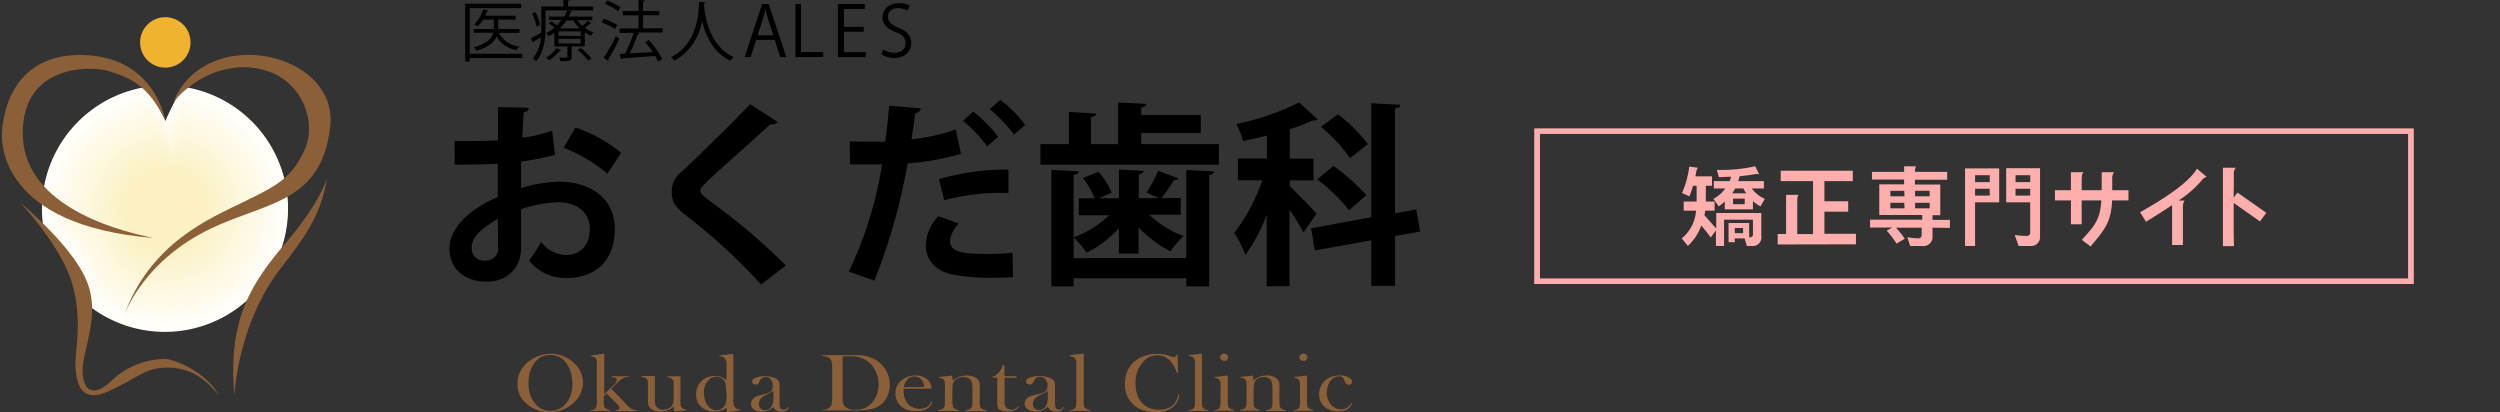 <svg id="レイヤー_1" data-name="レイヤー 1" xmlns="http://www.w3.org/2000/svg" width="450.97" height="74.38" viewBox="0 0 450.97 74.38"><rect x="0" y="0" width="450.97" height="74.38" fill="#333333" stroke="none"/><defs><style>.cls-1{fill:#fffffd;}.cls-2{fill:#fffffc;}.cls-3{fill:#fffffb;}.cls-4{fill:#fffefa;}.cls-5{fill:#fffef9;}.cls-6{fill:#fffef8;}.cls-7{fill:#fffef7;}.cls-8{fill:#fffdf6;}.cls-9{fill:#fefdf5;}.cls-10{fill:#fefdf4;}.cls-11{fill:#fefdf3;}.cls-12{fill:#fefcf2;}.cls-13{fill:#fefcf1;}.cls-14{fill:#fefcf0;}.cls-15{fill:#fefcef;}.cls-16{fill:#fefbee;}.cls-17{fill:#fefbed;}.cls-18{fill:#fefbec;}.cls-19{fill:#fefbeb;}.cls-20{fill:#fefaea;}.cls-21{fill:#fefae9;}.cls-22{fill:#fefae8;}.cls-23{fill:#fefae7;}.cls-24{fill:#fdfae6;}.cls-25{fill:#fdf9e5;}.cls-26{fill:#fdf9e4;}.cls-27{fill:#fdf9e3;}.cls-28{fill:#fdf9e2;}.cls-29{fill:#fdf8e1;}.cls-30{fill:#fdf8e0;}.cls-31{fill:#fdf8df;}.cls-32{fill:#fdf7de;}.cls-33{fill:#fdf7dd;}.cls-34{fill:#fdf7dc;}.cls-35{fill:#fdf7db;}.cls-36{fill:#fdf6da;}.cls-37{fill:#fcf6d9;}.cls-38{fill:#fcf6d8;}.cls-39{fill:#fcf6d7;}.cls-40{fill:#fcf6d6;}.cls-41{fill:#fcf5d5;}.cls-42{fill:#fcf5d4;}.cls-43{fill:#fcf5d3;}.cls-44{fill:#fcf5d2;}.cls-45{fill:#fcf4d1;}.cls-46{fill:#fcf4d0;}.cls-47{fill:#fcf4cf;}.cls-48{fill:#fcf4ce;}.cls-49{fill:#fcf3cd;}.cls-50{fill:#fcf3cc;}.cls-51{fill:#fcf3cb;}.cls-52{fill:#fbf3ca;}.cls-53{fill:#fbf2c9;}.cls-54{fill:#fbf2c8;}.cls-55{fill:#fbf2c7;}.cls-56{fill:#fbf2c6;}.cls-57{fill:#fbf1c5;}.cls-58{fill:#fbf1c4;}.cls-59{fill:#fbf1c3;}.cls-60{fill:#8b6039;}.cls-61{fill:#efb32f;}.cls-62{fill:#ffaeae;}.cls-63{isolation:isolate;}</style></defs><path class="cls-1" d="M33,15.65a55.73,55.73,0,0,0-3.18,6.2,16.91,16.91,0,0,0-3.26-6.19A22.27,22.27,0,0,0,7.84,41.14a25.46,25.46,0,0,1,5.62,7.92,17.77,17.77,0,0,1,1.63,5.31A22.23,22.23,0,1,0,33,15.65Z"/><path class="cls-2" d="M26.6,15.9A16.44,16.44,0,0,1,29.84,22,50.62,50.62,0,0,1,33,15.9,22,22,0,1,1,15.27,54.14a17.93,17.93,0,0,0-1.62-5.21A25.72,25.72,0,0,0,8.1,41.1,22,22,0,0,1,26.33,16Z"/><path class="cls-3" d="M26.66,16.16a16.33,16.33,0,0,1,3.21,6,49.72,49.72,0,0,1,3.11-6A21.72,21.72,0,1,1,15.43,54a18.18,18.18,0,0,0-1.62-5.15,25.89,25.89,0,0,0-5.47-7.75A21.72,21.72,0,0,1,26.42,16.21,1.29,1.29,0,0,1,26.66,16.16Z"/><path class="cls-4" d="M26.72,16.41a16.06,16.06,0,0,1,3.19,5.88A50.92,50.92,0,0,1,33,16.44,21.47,21.47,0,1,1,15.62,53.75,17.57,17.57,0,0,0,14,48.64a25.94,25.94,0,0,0-5.4-7.59A21.47,21.47,0,0,1,26.41,16.46Z"/><path class="cls-5" d="M26.77,16.66A15.76,15.76,0,0,1,30,22.44a45,45,0,0,1,3-5.74A21.2,21.2,0,1,1,15.77,53.56a17.66,17.66,0,0,0-1.6-5A25.92,25.92,0,0,0,8.86,41a21.74,21.74,0,0,1-.26-3.32A21.23,21.23,0,0,1,26.77,16.66Z"/><path class="cls-6" d="M26.82,16.91A15.34,15.34,0,0,1,30,22.6,41.15,41.15,0,0,1,33,17,21,21,0,1,1,15.93,53.42a17.9,17.9,0,0,0-1.59-5A25.73,25.73,0,0,0,9.09,41a21.23,21.23,0,0,1-.26-3.28A21,21,0,0,1,26.82,16.91Z"/><path class="cls-7" d="M26.92,17.16A15.21,15.21,0,0,1,30,22.74a39.81,39.81,0,0,1,3-5.5,20.68,20.68,0,1,1-16.94,36,17.56,17.56,0,0,0-1.59-4.88,26.1,26.1,0,0,0-5.17-7.4A20.76,20.76,0,0,1,26.92,17.16Z"/><path class="cls-8" d="M26.92,17.41A15,15,0,0,1,30,22.89a37.47,37.47,0,0,1,3-5.37A20.44,20.44,0,1,1,16.28,53a18.45,18.45,0,0,0-1.57-4.81,26.23,26.23,0,0,0-5.1-7.33,20.2,20.2,0,0,1-.25-3.2A20.47,20.47,0,0,1,26.92,17.41Z"/><path class="cls-9" d="M27,17.66A14.78,14.78,0,0,1,30,23a37.93,37.93,0,0,1,3-5.28,20.18,20.18,0,1,1-16.54,35,17.94,17.94,0,0,0-1.56-4.74,26.46,26.46,0,0,0-5-7.24,19.7,19.7,0,0,1-.25-3.16A20.18,20.18,0,0,1,27,17.66Z"/><path class="cls-10" d="M27.05,17.91a14.46,14.46,0,0,1,3,5.31A35.1,35.1,0,0,1,33,18.06,19.92,19.92,0,1,1,16.63,52.61a18,18,0,0,0-1.56-4.68,26.33,26.33,0,0,0-4.94-7.15A19.91,19.91,0,0,1,26.63,18Z"/><path class="cls-11" d="M27.11,18.16a14.21,14.21,0,0,1,3,5.18A33.68,33.68,0,0,1,33,18.28,19.66,19.66,0,1,1,16.78,52.43a18.3,18.3,0,0,0-1.56-4.61,26.62,26.62,0,0,0-4.87-7.07A19.68,19.68,0,0,1,26.67,18.21Z"/><path class="cls-12" d="M27.16,18.41a13.71,13.71,0,0,1,3,5.07A32.88,32.88,0,0,1,33,18.55,19.4,19.4,0,1,1,17,52.22a17.79,17.79,0,0,0-1.52-4.55,26.35,26.35,0,0,0-4.79-7A19.42,19.42,0,0,1,27.16,18.41Z"/><path class="cls-13" d="M27.22,18.66a13.51,13.51,0,0,1,3,5A29.19,29.19,0,0,1,33,18.82,19.15,19.15,0,1,1,17.09,52a17.3,17.3,0,0,0-1.52-4.48,26.65,26.65,0,0,0-4.71-6.89,19.16,19.16,0,0,1,16.36-22Z"/><path class="cls-14" d="M27.27,18.91a13.43,13.43,0,0,1,2.93,4.87A28.74,28.74,0,0,1,33,19.08,18.89,18.89,0,1,1,17.29,51.84a18.13,18.13,0,0,0-1.52-4.41,27,27,0,0,0-4.65-6.83,19.61,19.61,0,0,1-.24-3A19,19,0,0,1,27.27,18.91Z"/><path class="cls-15" d="M27.33,19.16a13.17,13.17,0,0,1,2.91,4.77,25.91,25.91,0,0,1,2.81-4.55,18.63,18.63,0,1,1-15.57,32.3A18,18,0,0,0,16,47.34a27.88,27.88,0,0,0-4.55-6.73A18.66,18.66,0,0,1,27,19.25l.39-.06v0Z"/><path class="cls-16" d="M27.38,19.41a12.57,12.57,0,0,1,2.88,4.67A25.11,25.11,0,0,1,33,19.61,18.38,18.38,0,1,1,17.62,51.49a18.58,18.58,0,0,0-1.52-4.27,28,28,0,0,0-4.49-6.65,18.64,18.64,0,0,1-.23-2.88A18.43,18.43,0,0,1,27.38,19.41Z"/><path class="cls-17" d="M27.44,19.66a12.51,12.51,0,0,1,2.85,4.55,25,25,0,0,1,2.76-4.35A18.12,18.12,0,1,1,17.82,51.27a18,18,0,0,0-1.52-4.21,27.89,27.89,0,0,0-4.42-6.56,19.33,19.33,0,0,1-.22-2.85A18.14,18.14,0,0,1,27.44,19.66Z"/><path class="cls-18" d="M27.49,19.91a12.11,12.11,0,0,1,2.82,4.43A22,22,0,0,1,33,20.1,17.86,17.86,0,1,1,18,51.06a18.53,18.53,0,0,0-1.52-4.14,28.76,28.76,0,0,0-4.33-6.48A17.86,17.86,0,0,1,26.88,20,4.07,4.07,0,0,0,27.49,19.91Z"/><path class="cls-19" d="M27.55,20.16a11.92,11.92,0,0,1,2.8,4.36,22,22,0,0,1,2.7-4.12A17.6,17.6,0,1,1,18.14,50.91a19,19,0,0,0-1.52-4.07,28.83,28.83,0,0,0-4.26-6.39A17.63,17.63,0,0,1,27,20.27l.55-.08Z"/><path class="cls-20" d="M27.61,20.41a11.59,11.59,0,0,1,2.77,4.26,20.33,20.33,0,0,1,2.68-4,17.36,17.36,0,1,1-14.75,30,19.12,19.12,0,0,0-1.48-4,29.52,29.52,0,0,0-4.19-6.3,17.74,17.74,0,0,1-.22-2.73A17.37,17.37,0,0,1,27.61,20.41Z"/><path class="cls-21" d="M27.67,20.66a11.5,11.5,0,0,1,2.75,4.16,18.7,18.7,0,0,1,2.65-3.89,17.1,17.1,0,1,1-14.59,29.6A18.85,18.85,0,0,0,17,46.59a30.07,30.07,0,0,0-4.11-6.22,17.32,17.32,0,0,1-.21-2.69A17.12,17.12,0,0,1,27.67,20.66Z"/><path class="cls-22" d="M27.71,20.91A11.2,11.2,0,0,1,30.44,25a18.36,18.36,0,0,1,2.62-3.8A16.7,16.7,0,0,1,46.72,37.63,16.89,16.89,0,0,1,18.64,50.29a19.27,19.27,0,0,0-1.47-3.87,30.1,30.1,0,0,0-4-6.13,16.86,16.86,0,0,1,14-19.3Z"/><path class="cls-23" d="M27.77,21.16a11,11,0,0,1,2.7,3.95,16.42,16.42,0,0,1,2.6-3.64,16.47,16.47,0,0,1,13.4,16.19,16.64,16.64,0,0,1-27.66,12.5,19.24,19.24,0,0,0-1.46-3.8,31.2,31.2,0,0,0-4-6.07,16.64,16.64,0,0,1,13.8-19Z"/><path class="cls-24" d="M27.83,21.41a11,11,0,0,1,2.67,3.86,15.19,15.19,0,0,1,2.57-3.54A16.19,16.19,0,0,1,46.21,37.67,16.38,16.38,0,0,1,19,49.93a19.06,19.06,0,0,0-1.45-3.74,32.22,32.22,0,0,0-3.89-6,15.81,15.81,0,0,1-.2-2.57A16.34,16.34,0,0,1,27.83,21.41Z"/><path class="cls-25" d="M27.88,21.66a10.35,10.35,0,0,1,2.64,3.76A14.73,14.73,0,0,1,33.07,22,15.93,15.93,0,0,1,46,37.66,16.14,16.14,0,0,1,19.13,49.75a20,20,0,0,0-1.45-3.67,31.94,31.94,0,0,0-3.8-5.88,16.52,16.52,0,0,1-.2-2.54A16.16,16.16,0,0,1,27.88,21.66Z"/><path class="cls-26" d="M27.93,21.91a10.06,10.06,0,0,1,2.62,3.66,14.55,14.55,0,0,1,2.52-3.32,15.67,15.67,0,0,1,12.62,15.4,15.87,15.87,0,0,1-26.37,11.9A20.6,20.6,0,0,0,17.89,46a34,34,0,0,0-3.74-5.8A15.85,15.85,0,0,1,27.34,22l.61-.08Z"/><path class="cls-27" d="M28,22.16a10,10,0,0,1,2.59,3.55,13.51,13.51,0,0,1,2.49-3.2A15.43,15.43,0,0,1,45.44,37.65a15.61,15.61,0,0,1-26,11.74,21.67,21.67,0,0,0-1.43-3.54,34.26,34.26,0,0,0-3.67-5.71,16.87,16.87,0,0,1-.19-2.46A15.61,15.61,0,0,1,28,22.16Z"/><path class="cls-28" d="M28.05,22.41a9.82,9.82,0,0,1,2.57,3.45,12.22,12.22,0,0,1,2.47-3.08A15.18,15.18,0,0,1,45.24,37.65,15.37,15.37,0,0,1,19.65,49.16a20.9,20.9,0,0,0-1.42-3.47,36.62,36.62,0,0,0-3.58-5.62,15.1,15.1,0,0,1-.2-2.42A15.34,15.34,0,0,1,28.05,22.41Z"/><path class="cls-29" d="M28.1,22.66A9.33,9.33,0,0,1,30.64,26a11.84,11.84,0,0,1,2.44-3,14.91,14.91,0,0,1,11.86,14.6A15.11,15.11,0,0,1,19.81,49a21.17,21.17,0,0,0-1.41-3.38,37.23,37.23,0,0,0-3.51-5.54,15.91,15.91,0,0,1-.19-2.38A15.1,15.1,0,0,1,28.1,22.66Z"/><path class="cls-30" d="M28.16,22.91a9.18,9.18,0,0,1,2.55,3.25,11,11,0,0,1,2.41-2.85A14.62,14.62,0,0,1,44.68,37.65,14.86,14.86,0,0,1,20,48.79a22.28,22.28,0,0,0-1.41-3.34A39.69,39.69,0,0,0,15.13,40,14.79,14.79,0,0,1,27.38,23l.78-.11Z"/><path class="cls-30" d="M28.21,23.16a9,9,0,0,1,2.5,3.15,10.19,10.19,0,0,1,2.38-2.73A14.42,14.42,0,0,1,44.43,37.65a14.61,14.61,0,0,1-24.28,11,21.89,21.89,0,0,0-1.4-3.27A40.9,40.9,0,0,0,15.39,40,14.63,14.63,0,0,1,28.21,23.16Z"/><path class="cls-31" d="M28.27,23.41a8.79,8.79,0,0,1,2.47,3,9.38,9.38,0,0,1,2.35-2.63A14.12,14.12,0,0,1,44.17,37.64,14.35,14.35,0,0,1,20.31,48.41a23.21,23.21,0,0,0-1.38-3.2,44.67,44.67,0,0,0-3.29-5.31,14.5,14.5,0,0,1-.18-2.28A14.33,14.33,0,0,1,28.27,23.41Z"/><path class="cls-32" d="M28.32,23.66a8.53,8.53,0,0,1,2.44,3,8.89,8.89,0,0,1,2.34-2.51A13.86,13.86,0,0,1,43.92,37.64,14.1,14.1,0,0,1,20.49,48.21a25.77,25.77,0,0,0-1.38-3.14,47.92,47.92,0,0,0-3.21-5.21,15.09,15.09,0,0,1-.17-2.22A14,14,0,0,1,28.32,23.66Z"/><path class="cls-33" d="M28.38,23.91a8.2,8.2,0,0,1,2.41,2.85,8.37,8.37,0,0,1,2.28-2.39A13.62,13.62,0,0,1,43.64,37.65,13.84,13.84,0,0,1,20.66,48a28.54,28.54,0,0,0-1.37-3,48.73,48.73,0,0,0-3.14-5.12A13.8,13.8,0,0,1,27.57,24c.27-.05.54-.08.81-.11Z"/><path class="cls-34" d="M28.43,24.16a8,8,0,0,1,2.38,2.74,7.74,7.74,0,0,1,2.28-2.28,13.35,13.35,0,0,1,10.32,13A13.58,13.58,0,0,1,20.85,47.83a27.92,27.92,0,0,0-1.39-3,56.93,56.93,0,0,0-3-5,14.06,14.06,0,0,1-.17-2.15A13.57,13.57,0,0,1,28.43,24.16Z"/><path class="cls-35" d="M28.49,24.41a7.87,7.87,0,0,1,2.36,2.64,7.35,7.35,0,0,1,2.28-2.16,13.08,13.08,0,0,1,10,12.75A13.33,13.33,0,0,1,21,47.63a26.8,26.8,0,0,0-1.36-2.93c-1.05-2-2.12-3.61-3-5a13.54,13.54,0,0,1-.17-2.11A13.3,13.3,0,0,1,28.49,24.41Z"/><path class="cls-36" d="M28.55,24.66a7.56,7.56,0,0,1,2.33,2.54,6.91,6.91,0,0,1,2.22-2.05,12.84,12.84,0,0,1,9.8,12.49,13.08,13.08,0,0,1-21.74,9.8,30,30,0,0,0-1.35-2.87c-1-1.94-2.07-3.53-2.9-4.86a13,13,0,0,1,11.64-15Z"/><path class="cls-37" d="M28.6,24.92a7.49,7.49,0,0,1,2.28,2.44,6.47,6.47,0,0,1,2.2-1.93,12.58,12.58,0,0,1,9.56,12.23,12.82,12.82,0,0,1-21.32,9.61A26.52,26.52,0,0,0,20,44.47c-1-1.9-2-3.46-2.83-4.78A12.76,12.76,0,0,1,27.69,25C28,25,28.3,25,28.6,24.92Z"/><path class="cls-38" d="M28.65,25.17a7.18,7.18,0,0,1,2.28,2.34A5.85,5.85,0,0,1,33.1,25.7a12.32,12.32,0,0,1,9.29,12,12.58,12.58,0,0,1-20.91,9.42,26.81,26.81,0,0,0-1.33-2.73c-1-1.85-2-3.39-2.76-4.7a12,12,0,0,1-.16-2A12.55,12.55,0,0,1,28.65,25.17Z"/><path class="cls-39" d="M28.71,25.42A7,7,0,0,1,31,27.65,5.52,5.52,0,0,1,33.13,26a12.05,12.05,0,0,1,9,11.7,12.31,12.31,0,0,1-20.49,9.23,26.29,26.29,0,0,0-1.33-2.66c-1-1.81-1.94-3.32-2.68-4.62a11.66,11.66,0,0,1-.16-2A12.26,12.26,0,0,1,28.71,25.42Z"/><path class="cls-40" d="M28.77,25.67A6.75,6.75,0,0,1,31,27.8a5.23,5.23,0,0,1,2.13-1.58,11.8,11.8,0,0,1,8.77,11.43,12.06,12.06,0,0,1-20,9c-.37-.76-.8-1.64-1.32-2.6-.95-1.75-1.89-3.24-2.6-4.55a12.29,12.29,0,0,1-.15-1.91A12,12,0,0,1,28.77,25.67Z"/><path class="cls-41" d="M28.82,25.92A6.68,6.68,0,0,1,31,28a4.87,4.87,0,0,1,2.1-1.47,11.55,11.55,0,0,1,8.51,11.17A11.8,11.8,0,0,1,22,46.49c-.37-.76-.8-1.6-1.31-2.53-.93-1.71-1.84-3.17-2.53-4.44A11.77,11.77,0,0,1,27.89,26c.3-.05.6-.08.9-.11Z"/><path class="cls-42" d="M28.87,26.17a6.32,6.32,0,0,1,2.18,1.93,4.7,4.7,0,0,1,2.07-1.35,11.3,11.3,0,0,1,8.25,10.91,11.55,11.55,0,0,1-19.22,8.65c-.38-.76-.8-1.52-1.31-2.46-.91-1.66-1.79-3.1-2.45-4.36a12.56,12.56,0,0,1-.14-1.84A11.52,11.52,0,0,1,28.87,26.17Z"/><path class="cls-43" d="M28.93,26.42a6.31,6.31,0,0,1,2.15,1.83,4.44,4.44,0,0,1,2-1.24,11,11,0,0,1,8,10.63,11.29,11.29,0,0,1-18.76,8.48c-.38-.76-.8-1.52-1.29-2.4-.9-1.61-1.75-3-2.38-4.27a12,12,0,0,1-.14-1.8A11.27,11.27,0,0,1,28.93,26.42Z"/><path class="cls-44" d="M29,26.67a6.14,6.14,0,0,1,2.13,1.72,4.18,4.18,0,0,1,2-1.12,10.79,10.79,0,0,1,7.74,10.38A11.05,11.05,0,0,1,22.5,45.92c-.38-.7-.8-1.47-1.28-2.33-.88-1.56-1.7-3-2.28-4.19a11,11,0,0,1,9.17-12.63C28.4,26.73,28.69,26.69,29,26.67Z"/><path class="cls-45" d="M29,26.92a6.05,6.05,0,0,1,2.1,1.62,3.85,3.85,0,0,1,2-1,10.57,10.57,0,0,1,7.45,10.11,10.79,10.79,0,0,1-17.91,8.08l-1.28-2.28c-.86-1.52-1.65-2.88-2.23-4.11A11,11,0,0,1,19,37.62,10.75,10.75,0,0,1,29,26.92Z"/><path class="cls-46" d="M29.1,27.17a5.89,5.89,0,0,1,2.07,1.52,3.6,3.6,0,0,1,2-.89,10.31,10.31,0,0,1,7.23,9.87,10.55,10.55,0,0,1-17.53,7.9c-.39-.68-.8-1.4-1.23-2.24-.84-1.48-1.61-2.81-2.15-4A10.46,10.46,0,0,1,29.1,27.17Z"/><path class="cls-47" d="M29.19,27.38a5.81,5.81,0,0,1,2,1.43,3.67,3.67,0,0,1,1.94-.76,10,10,0,0,1,7,9.59A10.28,10.28,0,0,1,23,45.36c-.39-.64-.81-1.35-1.27-2.13a36.81,36.81,0,0,1-2.07-3.93,10,10,0,0,1-.14-1.64A10.27,10.27,0,0,1,29.19,27.38Z"/><path class="cls-48" d="M29.19,27.66a5.69,5.69,0,0,1,2,1.33,3.36,3.36,0,0,1,1.91-.66,9.8,9.8,0,0,1,6.7,9.32,10,10,0,0,1-16.7,7.51c-.4-.61-.81-1.3-1.26-2.06a32.65,32.65,0,0,1-2-3.85,10.68,10.68,0,0,1-.13-1.6A10,10,0,0,1,29.19,27.66Z"/><path class="cls-49" d="M29.26,27.91a5.79,5.79,0,0,1,2,1.22,3.38,3.38,0,0,1,1.88-.54,9.56,9.56,0,0,1,6.45,9.06A9.77,9.77,0,0,1,23.34,45c-.4-.59-.81-1.26-1.24-2a27.66,27.66,0,0,1-1.93-3.8A9.74,9.74,0,0,1,28.2,28a7.75,7.75,0,0,1,1.08-.11Z"/><path class="cls-50" d="M29.32,28.14a5.51,5.51,0,0,1,2,1.12,3.23,3.23,0,0,1,1.86-.36,9.3,9.3,0,0,1,6.19,8.79,9.52,9.52,0,0,1-15.83,7.13c-.41-.58-.82-1.22-1.24-1.93a23.36,23.36,0,0,1-1.85-3.67,9.64,9.64,0,0,1-.12-1.52A9.5,9.5,0,0,1,29.32,28.14Z"/><path class="cls-51" d="M29.37,28.41a5.32,5.32,0,0,1,1.94,1,3.21,3.21,0,0,1,1.83-.31,9.06,9.06,0,0,1,5.91,8.52,9.27,9.27,0,0,1-15.41,6.94c-.41-.55-.82-1.18-1.23-1.86a20,20,0,0,1-1.78-3.59,9.64,9.64,0,0,1-.12-1.52A9.28,9.28,0,0,1,29.37,28.41Z"/><path class="cls-52" d="M29.43,28.67a5.59,5.59,0,0,1,1.92.92,3.25,3.25,0,0,1,1.8-.19,8.83,8.83,0,0,1,5.69,8.26,9,9,0,0,1-15,6.75c-.41-.54-.82-1.14-1.22-1.79A17,17,0,0,1,21,39.11a9,9,0,0,1,7.47-10.32A6.66,6.66,0,0,1,29.43,28.67Z"/><path class="cls-53" d="M29.49,28.9a5.49,5.49,0,0,1,1.89.82,3.36,3.36,0,0,1,1.78-.06,8.59,8.59,0,0,1,5.42,8A8.76,8.76,0,0,1,24,44.22a17.29,17.29,0,0,1-1.21-1.73,15.08,15.08,0,0,1-1.62-3.42,8.18,8.18,0,0,1-.11-1.4A8.74,8.74,0,0,1,29.49,28.9Z"/><path class="cls-54" d="M29.54,29.17a5.76,5.76,0,0,1,1.87.72,3.46,3.46,0,0,1,1.75,0,8.36,8.36,0,0,1,5.15,7.77A8.51,8.51,0,0,1,24.16,44,16.37,16.37,0,0,1,23,42.37,13.26,13.26,0,0,1,21.43,39a9,9,0,0,1-.11-1.37A8.49,8.49,0,0,1,29.54,29.17Z"/><path class="cls-55" d="M29.59,29.42a5.62,5.62,0,0,1,1.84.61,3.89,3.89,0,0,1,1.73.15,8.1,8.1,0,0,1,4.9,7.47,8.25,8.25,0,0,1-13.72,6.17,10.54,10.54,0,0,1-1.23-1.59A11.44,11.44,0,0,1,21.63,39a8.45,8.45,0,0,1,0-1.33A8.25,8.25,0,0,1,29.59,29.42Z"/><path class="cls-56" d="M29.66,29.66a5.45,5.45,0,0,1,1.81.52,4.1,4.1,0,0,1,1.7.27,7.89,7.89,0,0,1,4.65,7.2,8,8,0,0,1-13.3,6,10.92,10.92,0,0,1-1.19-1.52,10,10,0,0,1-1.4-3.17,8,8,0,0,1,6.57-9.17A8.93,8.93,0,0,1,29.66,29.66Z"/><path class="cls-57" d="M29.71,29.92a6.07,6.07,0,0,1,1.78.41,4.39,4.39,0,0,1,1.67.39,7.65,7.65,0,0,1,4.38,6.94,7.74,7.74,0,0,1-12.91,5.79A9.2,9.2,0,0,1,23.45,42a8.88,8.88,0,0,1-1.32-3.08A7.54,7.54,0,0,1,22,37.66,7.75,7.75,0,0,1,29.71,29.92Z"/><path class="cls-58" d="M29.76,30.17a6.57,6.57,0,0,1,1.76.31,5.72,5.72,0,0,1,1.65.5,7.47,7.47,0,0,1-6.86,13.28,7.38,7.38,0,0,1-1.49-1,8.27,8.27,0,0,1-1.18-1.39,8,8,0,0,1-1.24-3,7,7,0,0,1-.1-1.21A7.5,7.5,0,0,1,29.76,30.17Z"/><circle class="cls-59" cx="29.82" cy="37.65" r="7.23"/><path class="cls-60" d="M29.82,21.85S28.08,9.92,14.42,9.92.35,23.18.35,24.39,0,40.7,27.68,42.92C19.38,41.27,4.1,36.44,4.1,24S16.43,11.8,19.78,12.87,26.87,15.28,29.82,21.85Z"/><path class="cls-60" d="M3.57,36.45s7,7.37,9.24,14.07.67,13,.8,15.4.54,7.11,5.9,4.69,6.43-4.15,10.31-4.29,6.83,1.48,9.65,5c-2.28-4.28-8.17-6.56-9.65-6.56a14.08,14.08,0,0,0-9.78,4c-4.15,3.84-5.62.4-5-3.48s2.68-8.84.8-14.07S7.44,39.79,3.57,36.45Z"/><path class="cls-60" d="M22.32,57.09s2.82-8.71,13.53-14.73,22-4.73,23.71-19.43C61.17,9.27,37.05,4.17,31.3,18.38c4.28-5.09,11-7.64,17.14-5.5s8.84,9.25,6.43,14.33-5,6.3-11,9.25S27,43.82,22.32,57.09Z"/><path class="cls-60" d="M59,32.16s-1.2,4.29-7.23,11.39S41,57.09,42.28,71.29c.4-5.62,2.47-15.28,8.26-22.77C54.84,42.93,57.82,39.13,59,32.16Z"/><circle class="cls-61" cx="29.82" cy="7.65" r="4.55"/><path d="M94.22,9.69v.77h-9.5v.63h-.8V.67H94v.8H84.73V9.69Zm-.5-4.47v.71H90A4.69,4.69,0,0,0,93.7,8.39a2.57,2.57,0,0,0-.49.68,5.26,5.26,0,0,1-3.63-2.46c-.42.95-1.4,1.88-3.64,2.55a2.45,2.45,0,0,0-.48-.63C88,7.83,88.74,6.86,89,5.91H85.44V5.23h3.64V3.54H87.15a5.94,5.94,0,0,1-1,1.25,6.73,6.73,0,0,0-.63-.4A6.26,6.26,0,0,0,87.16,1.7l.92.26c0,.07-.09.11-.24.11-.09.25-.2.51-.32.77H93v.7H89.87V5.22Z"/><path d="M107,1.87h-8.6V5.05c0,1.84-.23,4.39-1.71,6a3.17,3.17,0,0,0-.57-.53,6.59,6.59,0,0,0,1.46-3.81c-.5.31-1,.58-1.32.78a.19.19,0,0,1-.12.2l-.34-.81c.49-.23,1.14-.57,1.84-1V1.17h4V0l1.07.07c0,.08-.08.14-.24.17v.93H107ZM96.6,2.19a8.71,8.71,0,0,1,.81,2.33c-.49.23-.57.24-.63.28A9,9,0,0,0,96,2.43Zm7.53,1.46a5.64,5.64,0,0,0,.93,1,11.75,11.75,0,0,0,1-.9l.63.45a.24.24,0,0,1-.23.06c-.24.21-.63.51-.93.75a6.63,6.63,0,0,0,1.56.87,2.36,2.36,0,0,0-.51.58,6.57,6.57,0,0,1-1.09-.63V8.36h-2.37v1.88c0,.78-.37.81-2,.81a2.52,2.52,0,0,0-.26-.66h.71c.78,0,.78,0,.78-.18V8.37H100V5.89A8.7,8.7,0,0,1,99,6.52a2,2,0,0,0-.5-.54A8.07,8.07,0,0,0,100,5a8.24,8.24,0,0,0-1-.8l.45-.38a7.58,7.58,0,0,1,1,.77,5.91,5.91,0,0,0,.83-1H99V3h2.8a5.78,5.78,0,0,0,.44-1.09l.94.11c0,.1-.08.16-.24.16a5.9,5.9,0,0,1-.34.82h4.25v.66S104.13,3.65,104.13,3.65ZM101.24,9c0,.08-.11.11-.24.09a7.65,7.65,0,0,1-1.93,1.79,4.89,4.89,0,0,0-.56-.46,5.71,5.71,0,0,0,1.84-1.72Zm3.51-2.51V5.65h-4v.8Zm0,1.37V7h-4v.82Zm-2.57-4.16A7.53,7.53,0,0,1,101,5.11h3.56a7.29,7.29,0,0,1-1.14-1.45Zm3.9,7.23A11.77,11.77,0,0,0,104.2,9l.6-.32a13.13,13.13,0,0,1,1.92,1.88Z"/><path d="M108.91,3.4a10.06,10.06,0,0,1,2.43,1.11l-.4.72a10,10,0,0,0-2.41-1.18Zm0,7a38.19,38.19,0,0,0,2.21-3.89c.48.41.54.45.6.5a38.47,38.47,0,0,1-2,3.69.52.52,0,0,1,.06.16.17.17,0,0,1-.06.14Zm.63-10.3a10.34,10.34,0,0,1,2.4,1.25l-.46.67A9.9,9.9,0,0,0,109.1.68Zm10,5v.77h-4.63l.43.14a.29.29,0,0,1-.27.13,34.44,34.44,0,0,1-1.48,3.49c1.25-.08,2.72-.14,4.16-.24a19.72,19.72,0,0,0-1.37-1.79l.68-.36a16,16,0,0,1,2.41,3.42l-.75.43a10.72,10.72,0,0,0-.52-1c-2.2.18-4.5.33-5.93.43a.21.21,0,0,1-.18.17l-.33-.95,1-.05a30,30,0,0,0,1.55-3.76h-2.55v-.8h3.43V2.76h-2.85V2h2.85V0l1.1.07c0,.12-.12.2-.28.23V2h2.91v.75H116V5.11Z"/><path d="M127.25.46c0,.09-.1.15-.25.18V1c.13,1.68.85,7.24,5.39,9.31a2.63,2.63,0,0,0-.63.66c-3.22-1.52-4.55-4.77-5.11-7.23h0a10.06,10.06,0,0,1-5,7.22,3.13,3.13,0,0,0-.63-.63c5-2.51,5-8.35,5.09-10Z"/><path d="M141.85,10.29h-1.1l-1-3.1H136.4l-1,3.1h-1.07L137.47.73h1.2Zm-2.34-3.93-.94-2.83c-.2-.63-.36-1.25-.49-1.82h0c-.13.58-.3,1.18-.48,1.78l-.95,2.87Z"/><path d="M148.49,10.29h-5V.73h1V9.4h4Z"/><path d="M156.14,10.29h-5V.73H156v.88h-3.76V4.85h3.56v.87h-3.56v3.7h4Z"/><path d="M163.7,1.91A3.3,3.3,0,0,0,162,1.47c-1.33,0-1.83.82-1.83,1.51,0,.94.58,1.42,1.88,2,1.54.63,2.33,1.44,2.33,2.81s-1.1,2.68-3.14,2.68A4.29,4.29,0,0,1,159,9.8l.29-.87a3.92,3.92,0,0,0,2.06.59c1.25,0,2-.69,2-1.72s-.51-1.52-1.76-2c-1.44-.54-2.42-1.38-2.42-2.7S160.36.57,162.1.57a3.85,3.85,0,0,1,2,.45Z"/><path d="M100.12,27.92A37,37,0,0,1,94,29.12c0,1.65,0,3.34,0,4.81a25.94,25.94,0,0,1,6.71-1.16c5.76,0,10.19,2.92,10.19,8.57,0,5.09-2.88,8.82-8.89,8.82A8.37,8.37,0,0,1,95.44,47a26.18,26.18,0,0,0,2.18-3.37A5.74,5.74,0,0,0,102.05,46c2.84,0,4.35-2,4.35-4.71s-2-4.81-5.8-4.81A23.89,23.89,0,0,0,94,37.73v7c0,3.24-2.07,6.08-6.39,6.08-3,0-6.53-1.72-6.53-6,0-2.39,1.61-4.85,4.25-6.78a23.3,23.3,0,0,1,4.46-2.51v-6c-2.31.14-4.92.18-7.76.18L82,25.45c2.91,0,5.51,0,7.83-.14v-6l5.55.14c0,.42-.35.73-.91.8-.11,1.37-.18,3-.25,4.6a25.59,25.59,0,0,0,5.38-1.3ZM89.79,39.48c-2,1.25-4.7,2.81-4.7,5.16a2.17,2.17,0,0,0,2,2.36,2,2,0,0,0,.42,0,2.19,2.19,0,0,0,2.35-2.51C89.83,43.62,89.83,41.55,89.79,39.48Zm19.77-8.15a27.3,27.3,0,0,0-7.9-4.67L103.81,23a26.59,26.59,0,0,1,8.25,4.57Z"/><path d="M137.28,51.32a101.46,101.46,0,0,0-13.52-12.44c-2.11-1.65-2.6-2.63-2.6-4.35a4.41,4.41,0,0,1,1.65-3.41c3.51-3.27,9.8-9.48,12.51-12.33l5,3.23a1.45,1.45,0,0,1-1.37.39c-3.23,3-8.15,7.31-11.06,10-.77.78-1.58,1.48-1.58,2s.88,1.25,2.15,2.15a109.81,109.81,0,0,1,13.31,11.34Z"/><path d="M173.35,27.74a43.84,43.84,0,0,1-9.63,1.72,105.44,105.44,0,0,1-6,21.17L153.11,49a69.42,69.42,0,0,0,6-19.34h-5.77l-.07-4.18c1.12.08,2.95.08,4.63.08.56,0,1.2,0,1.79,0,.28-2,.53-4.46.7-6.5l5.73.49a1.12,1.12,0,0,1-1,.85c-.18,1.25-.46,3.14-.7,4.74a36.25,36.25,0,0,0,8-1.79ZM182.73,50c-1.19.07-2.46.11-3.73.11a35.84,35.84,0,0,1-7.38-.63c-3.14-.74-4.67-2.89-4.63-5.34A8.2,8.2,0,0,1,169.27,39L173,40.33a4.89,4.89,0,0,0-1.62,3.09c0,1.93,1.79,2.39,6.64,2.39,1.58,0,3.26-.08,4.63-.21ZM169.38,32.32a43.63,43.63,0,0,1,12.54-1.72v4.21a40.42,40.42,0,0,0-11.59,1.3Zm6.16-12.2a24.34,24.34,0,0,1,4.52,4.55l-2,1.73a23.72,23.72,0,0,0-4.35-4.6Zm4.88-2.1a20.57,20.57,0,0,1,4.5,4.53l-2,1.72a26.74,26.74,0,0,0-4.39-4.57Z"/><path d="M205.87,26h14V29.7H187.68V26h5.12v-5.8l4.92.28c0,.35-.28.53-.91.66V26h4.88V18.49l5.09.24c0,.35-.31.56-.92.7v1.3h10.75V24H205.86v2ZM214,46.54V30.67l5,.24c0,.35-.28.56-.88.67V51.65H214V50.19H193.66v1.46h-4v-21l4.92.24c0,.35-.28.56-.91.67v15Zm-12.16-.7v-4.7A19.57,19.57,0,0,1,196,45.6a14.49,14.49,0,0,0-2.35-2.77,18.64,18.64,0,0,0,6.43-4h-5.48V35.76h2.86a15.48,15.48,0,0,0-2.11-3.65L198.19,31a14.4,14.4,0,0,1,2.35,3.76l-2.28,1h3.58V30.59l4.43.24c0,.31-.24.53-.84.63v4.28h3.65c-.7-.28-2.25-1-2.25-1a25,25,0,0,0,2.07-3.93l3.68,1.37c-.11.21-.42.32-.84.32a27.5,27.5,0,0,1-2.21,3.23H213v3h-5.73a19,19,0,0,0,6.22,3.86,17.53,17.53,0,0,0-2.35,2.74,21.18,21.18,0,0,1-5.76-4.32v4.74h-3.59v0Z"/><path d="M232.61,33.51c1,1,4.21,4.21,4.88,5.06l-2.37,3.34a38.83,38.83,0,0,0-2.51-4.08v13.8H228.5V38.75A31.54,31.54,0,0,1,224.66,46a23.9,23.9,0,0,0-2-4,34.07,34.07,0,0,0,5.06-9.48H223.3V28.6h5.23V24.45c-1.44.38-2.91.7-4.32,1A11.2,11.2,0,0,0,223,22.37a45.9,45.9,0,0,0,11.35-3.89l3.33,3.06a1.34,1.34,0,0,1-.88.18,30.43,30.43,0,0,1-4.14,1.58v5.31h4.28v3.93h-4.28v1Zm23.57,8.26-4.53.8v9h-4.28V43.35l-10.19,1.83-.67-4,10.86-2V18.62l5.23.28c0,.35-.28.56-.95.66V38.48l3.83-.7Zm-12.82-3.83a29.89,29.89,0,0,0-5.76-5.58l2.92-2.43a33,33,0,0,1,5.93,5.27Zm-2-17.33A28.92,28.92,0,0,1,246.76,26l-3.23,2.51a30.75,30.75,0,0,0-5.23-5.64Z"/><path class="cls-60" d="M93.35,69.16a4.59,4.59,0,0,1,.58-2.29A5.55,5.55,0,0,1,95.63,65a6.63,6.63,0,0,1,1.79-.88,6.4,6.4,0,0,1,1.94-.31,6,6,0,0,1,2.41.5,6.24,6.24,0,0,1,2,1.4,4.65,4.65,0,0,1,1,5.16,5.16,5.16,0,0,1-1.09,1.6,6.25,6.25,0,0,1-2.06,1.39,6.38,6.38,0,0,1-2.51.49,6.31,6.31,0,0,1-2.46-.48,6,6,0,0,1-2-1.35,4.52,4.52,0,0,1-1-1.56A4.76,4.76,0,0,1,93.35,69.16Zm2,.12a5.27,5.27,0,0,0,1.25,3.59,3.54,3.54,0,0,0,1.22.95,3.27,3.27,0,0,0,1.48.29,3.63,3.63,0,0,0,1.49-.29,3.76,3.76,0,0,0,1.22-.95,5.32,5.32,0,0,0,1.25-3.63,6.81,6.81,0,0,0-.35-2.24,5.23,5.23,0,0,0-1-1.79,3.19,3.19,0,0,0-1.15-.88,3.84,3.84,0,0,0-1.5-.28,3.58,3.58,0,0,0-1.48.28,3.14,3.14,0,0,0-1.16.88,5.07,5.07,0,0,0-1,1.79,7.55,7.55,0,0,0-.29,2.28Z"/><path class="cls-60" d="M109,71.14l1.47-1.46a5.86,5.86,0,0,0,.63-.69.75.75,0,0,0,.16-.45.44.44,0,0,0-.36-.43,2.25,2.25,0,0,0-.58-.08v-.16h3.14V68a2.2,2.2,0,0,0-1,.18,4.5,4.5,0,0,0-1,.76l-.32.33-.88.86,2.08,2.13.34.33L113,73c.29.26.5.45.63.54a2.1,2.1,0,0,0,1.25.46v.15h-3.79V74a1.3,1.3,0,0,0,.48-.11.32.32,0,0,0,.19-.3.61.61,0,0,0-.24-.45l-.11-.18-2-2-.5.49v1.09a3,3,0,0,0,.06.73.78.78,0,0,0,.25.39,1.64,1.64,0,0,0,.83.3v.15h-3.57V74a2.39,2.39,0,0,0,.7-.17.79.79,0,0,0,.34-.36,1.74,1.74,0,0,0,.13-.51c0-.33,0-.66,0-1V66.17a9.21,9.21,0,0,0,0-1,1,1,0,0,0-.18-.5.72.72,0,0,0-.33-.29,1.55,1.55,0,0,0-.56-.11v-.16L109,63.8Z"/><path class="cls-60" d="M121.63,74.24a4.06,4.06,0,0,1-.11-.92,3.48,3.48,0,0,1-2.39.92,2.64,2.64,0,0,1-1.62-.45,1.45,1.45,0,0,1-.63-1.25V69.4a3,3,0,0,0-.06-.73.88.88,0,0,0-.24-.39,1.69,1.69,0,0,0-.84-.29v-.16h2.38v3.73a7.65,7.65,0,0,0,.06,1.17,1.58,1.58,0,0,0,.22.63,1.25,1.25,0,0,0,.51.4,1.87,1.87,0,0,0,.74.14,2.46,2.46,0,0,0,.85-.16,1.54,1.54,0,0,0,.63-.44,1.49,1.49,0,0,0,.31-.66,7.43,7.43,0,0,0,.08-1.25V69.46a3,3,0,0,0-.06-.73.83.83,0,0,0-.24-.39,1.69,1.69,0,0,0-.84-.29v-.16h2.37v4a9.39,9.39,0,0,0,0,1.06,1.16,1.16,0,0,0,.18.5.74.74,0,0,0,.34.29,1.33,1.33,0,0,0,.56.11V74Z"/><path class="cls-60" d="M131.15,74.36a3.39,3.39,0,0,1-.08-.78,5.66,5.66,0,0,1-1.12.51,4.35,4.35,0,0,1-1.14.15,3.36,3.36,0,0,1-2.1-.68,2.86,2.86,0,0,1-.84-1,3.24,3.24,0,0,1-.3-1.4,3.38,3.38,0,0,1,.33-1.5,3,3,0,0,1,.9-1.14,3.43,3.43,0,0,1,2.21-.7,2.88,2.88,0,0,1,1.05.16,5.2,5.2,0,0,1,1,.59V65.8a1.79,1.79,0,0,0-.29-1.15,1.18,1.18,0,0,0-1-.36v-.18l2.51-.28v8.48a1.83,1.83,0,0,0,.29,1.18,1.17,1.17,0,0,0,1,.35V74ZM131,70.93a9.82,9.82,0,0,0-.09-1.53,1.79,1.79,0,0,0-.34-.83,1.63,1.63,0,0,0-.59-.45,1.75,1.75,0,0,0-.75-.17,1.89,1.89,0,0,0-1.51.73,3.3,3.3,0,0,0-.59,1A3.81,3.81,0,0,0,127,71a3.52,3.52,0,0,0,.2,1.25,3.15,3.15,0,0,0,.55,1,1.84,1.84,0,0,0,1.48.75,1.71,1.71,0,0,0,.8-.19,1.9,1.9,0,0,0,.63-.53,2.26,2.26,0,0,0,.34-.87,9.31,9.31,0,0,0,.08-1.5Z"/><path class="cls-60" d="M142.17,73.4l.14.07a1.26,1.26,0,0,1-1.34.77A1.66,1.66,0,0,1,140,74a2,2,0,0,1-.52-.58,6.74,6.74,0,0,1-.82.58,2.58,2.58,0,0,1-1.25.26,2.27,2.27,0,0,1-1.41-.39,1.24,1.24,0,0,1-.52-1,1.31,1.31,0,0,1,.43-1,1.74,1.74,0,0,1,.56-.36,5.64,5.64,0,0,1,.91-.28,10.42,10.42,0,0,0,1-.28,1.91,1.91,0,0,0,.56-.26.86.86,0,0,0,.35-.4,1.49,1.49,0,0,0,.1-.63,1.79,1.79,0,0,0-.36-1.25,1.06,1.06,0,0,0-.41-.29,1.23,1.23,0,0,0-.53-.11,1.11,1.11,0,0,0-.59.16,1,1,0,0,0-.39.43l-.2.43a.57.57,0,0,1-.58.34.7.7,0,0,1-.46-.16.54.54,0,0,1-.19-.42c0-.24.19-.46.58-.63a3.48,3.48,0,0,1,.78-.22,4.6,4.6,0,0,1,.91-.08,5.35,5.35,0,0,1,1.05.11,4.76,4.76,0,0,1,.9.3,1.21,1.21,0,0,1,.66.71,2.62,2.62,0,0,1,.06.74v2.72a5,5,0,0,0,.06.94.62.62,0,0,0,.66.52.78.78,0,0,0,.4-.08A1.31,1.31,0,0,0,142.17,73.4Zm-2.67-2.9a5.83,5.83,0,0,1-1,.58,9.27,9.27,0,0,0-.82.44,2,2,0,0,0-.41.35,1.51,1.51,0,0,0-.38,1,1.13,1.13,0,0,0,.29.8A1,1,0,0,0,138,74a1.35,1.35,0,0,0,.75-.23,1.42,1.42,0,0,0,.53-.63,3.14,3.14,0,0,0,.25-1.42V70.5Z"/><path class="cls-60" d="M148.34,73.94a3.41,3.41,0,0,0,.78-.11,1.76,1.76,0,0,0,.53-.31,1.14,1.14,0,0,0,.36-.63,4.67,4.67,0,0,0,.1-1.12V66.39A4.34,4.34,0,0,0,150,65.2a1.18,1.18,0,0,0-.44-.63,2.25,2.25,0,0,0-1.22-.34v-.17H155a6.53,6.53,0,0,1,3,.88,5.2,5.2,0,0,1,2.51,4.48,4.82,4.82,0,0,1-.38,1.88,4,4,0,0,1-1,1.49,4.46,4.46,0,0,1-2.34,1.07,13.93,13.93,0,0,1-2.14.17h-6.27ZM152,64.3v7.31a5,5,0,0,0,.09,1.09,1.49,1.49,0,0,0,.34.63,2.36,2.36,0,0,0,1.76.58,4.65,4.65,0,0,0,1.81-.29,3.44,3.44,0,0,0,1.32-1,4.42,4.42,0,0,0,.87-1.48,5.11,5.11,0,0,0,.3-1.77,5.34,5.34,0,0,0-.36-2,4.85,4.85,0,0,0-1-1.65,4.45,4.45,0,0,0-2.24-1.29,7.88,7.88,0,0,0-1.81-.17Z"/><path class="cls-60" d="M163,70.11c0,.24,0,.41,0,.52a3.77,3.77,0,0,0,.21,1.25,3.22,3.22,0,0,0,.58,1,2.6,2.6,0,0,0,.94.63,3,3,0,0,0,1.18.24,2.54,2.54,0,0,0,.86-.14,1.94,1.94,0,0,0,.68-.36,2.11,2.11,0,0,0,.53-.82l.18,0a2.08,2.08,0,0,1-.94,1.3,3.77,3.77,0,0,1-1.93.43,5.11,5.11,0,0,1-1.78-.28,3.16,3.16,0,0,1-1.25-.88,3,3,0,0,1-.73-2,3,3,0,0,1,1.36-2.59,3.81,3.81,0,0,1,2.26-.68,3.53,3.53,0,0,1,1.25.21,2.71,2.71,0,0,1,1,.63,2.14,2.14,0,0,1,.63,1.54Zm3.69-.29a2.48,2.48,0,0,0-.31-1.13,1.58,1.58,0,0,0-.63-.57,1.63,1.63,0,0,0-.81-.21,1.69,1.69,0,0,0-1.25.55,2.27,2.27,0,0,0-.63,1.37Z"/><path class="cls-60" d="M171.73,67.75a3.1,3.1,0,0,1,.12.8v.12a3.68,3.68,0,0,1,2.51-.92,3.12,3.12,0,0,1,1.74.44,1.4,1.4,0,0,1,.63,1.25v3.14a2.59,2.59,0,0,0,.07.73.75.75,0,0,0,.26.39,1.82,1.82,0,0,0,.87.3v.15h-3.76V74a2.59,2.59,0,0,0,.73-.17.83.83,0,0,0,.36-.36,1.47,1.47,0,0,0,.16-.54c0-.33,0-.65,0-1V70.38a7.71,7.71,0,0,0-.06-1.18,1.43,1.43,0,0,0-.24-.63,1.26,1.26,0,0,0-.56-.4,2,2,0,0,0-.8-.14,2.22,2.22,0,0,0-.88.16,1.53,1.53,0,0,0-1,1.1,7.43,7.43,0,0,0-.08,1.25v2a2.59,2.59,0,0,0,.07.73.73.73,0,0,0,.26.39,1.93,1.93,0,0,0,.87.3v.15h-3.76v-.15a2.6,2.6,0,0,0,.72-.17.78.78,0,0,0,.36-.36,1.28,1.28,0,0,0,.13-.51c0-.33,0-.66,0-1V70.11a9.39,9.39,0,0,0,0-1.06,1.08,1.08,0,0,0-.18-.49.92.92,0,0,0-.35-.3,1.66,1.66,0,0,0-.58-.11V68Z"/><path class="cls-60" d="M181.21,67.86h2.14v.28h-2.14v4.28a1.59,1.59,0,0,0,.3,1.1.92.92,0,0,0,.42.28,1.55,1.55,0,0,0,.56.11,1.26,1.26,0,0,0,.63-.14,2.21,2.21,0,0,0,.56-.5l.13.09A1.73,1.73,0,0,1,183,74a3,3,0,0,1-1.25.21,2.49,2.49,0,0,1-1.46-.34.84.84,0,0,1-.32-.42,3.75,3.75,0,0,1-.08-.88V68.11H179V68a2.43,2.43,0,0,0,1-.63,2.93,2.93,0,0,0,.45-.54,4.09,4.09,0,0,0,.33-.7l.08-.24h.32Z"/><path class="cls-60" d="M191.78,73.4l.14.07a1.32,1.32,0,0,1-1.39.77,1.85,1.85,0,0,1-1-.26,2.33,2.33,0,0,1-.55-.58,6.07,6.07,0,0,1-.85.58,2.86,2.86,0,0,1-1.25.26,2.47,2.47,0,0,1-1.47-.39,1.23,1.23,0,0,1-.58-1,1.28,1.28,0,0,1,.45-1,1.76,1.76,0,0,1,.58-.36,6.45,6.45,0,0,1,.95-.28c.5-.11.85-.2,1.09-.28a2,2,0,0,0,.58-.26.9.9,0,0,0,.37-.4,1.67,1.67,0,0,0,.11-.63,1.71,1.71,0,0,0-.38-1.25,1.13,1.13,0,0,0-.43-.29,1.32,1.32,0,0,0-.55-.11,1.18,1.18,0,0,0-.63.16.93.93,0,0,0-.4.43l-.21.43a.63.63,0,0,1-.63.34.7.7,0,0,1-.48-.16.49.49,0,0,1-.19-.42c0-.24.2-.46.63-.63a3.82,3.82,0,0,1,.82-.22,5,5,0,0,1,1-.08,5.86,5.86,0,0,1,1.1.11,4.38,4.38,0,0,1,.95.3,1.25,1.25,0,0,1,.68.71,2.62,2.62,0,0,1,.07.74v2.72a4.26,4.26,0,0,0,.07.94.63.63,0,0,0,.69.52.84.84,0,0,0,.41-.08A1.81,1.81,0,0,0,191.78,73.4ZM189,70.5a5.54,5.54,0,0,1-1,.58c-.29.13-.57.28-.85.44a1.61,1.61,0,0,0-.43.35,1.4,1.4,0,0,0-.4,1,1.08,1.08,0,0,0,.31.8,1,1,0,0,0,.78.31,1.42,1.42,0,0,0,.78-.23,1.46,1.46,0,0,0,.55-.63,3.29,3.29,0,0,0,.26-1.42V70.5Z"/><path class="cls-60" d="M193.06,64.05l2.43-.26v8.76a3,3,0,0,0,.06.73.79.79,0,0,0,.26.39,1.82,1.82,0,0,0,.87.3v.15h-3.76V74a2.59,2.59,0,0,0,.73-.17.83.83,0,0,0,.36-.36,1.24,1.24,0,0,0,.13-.51c0-.33,0-.66,0-1V66.19a9.21,9.21,0,0,0,0-1,.91.91,0,0,0-.19-.5.85.85,0,0,0-.34-.29,1.66,1.66,0,0,0-.58-.11Z"/><path class="cls-60" d="M212.42,64l.1,3.29h-.19l-.14-.32c-.19-.47-.34-.82-.46-1a3.72,3.72,0,0,0-.92-1.13,3.24,3.24,0,0,0-.94-.57,3.53,3.53,0,0,0-2.67.19,3.68,3.68,0,0,0-1.06.9,5.19,5.19,0,0,0-.85,1.33,5.92,5.92,0,0,0-.46,2.42,6.64,6.64,0,0,0,.31,2.08,4.15,4.15,0,0,0,.92,1.55,3.92,3.92,0,0,0,3,1.16,4.5,4.5,0,0,0,1.66-.29,2.54,2.54,0,0,0,1.14-.82,4,4,0,0,0,.68-1.64h.19A3.65,3.65,0,0,1,212,73a3.38,3.38,0,0,1-1.42,1,5.84,5.84,0,0,1-2.11.34,7.31,7.31,0,0,1-2.13-.3,4.65,4.65,0,0,1-2.51-1.75,5.11,5.11,0,0,1-.92-3,5.87,5.87,0,0,1,.53-2.51A4.55,4.55,0,0,1,204.89,65a6,6,0,0,1,1.76-.85,6.74,6.74,0,0,1,4.12,0l.63.19a1.37,1.37,0,0,0,.34.07.36.36,0,0,0,.33-.16,1.49,1.49,0,0,0,.14-.24Z"/><path class="cls-60" d="M214.48,64.05l2.33-.26v8.76a3,3,0,0,0,.06.73.78.78,0,0,0,.25.39,1.64,1.64,0,0,0,.83.3v.15h-3.58V74a2.39,2.39,0,0,0,.7-.17.79.79,0,0,0,.34-.36,1.5,1.5,0,0,0,.14-.5c0-.33,0-.66,0-1V66.18a9.21,9.21,0,0,0,0-1.05,1,1,0,0,0-.18-.5.72.72,0,0,0-.33-.29,1.55,1.55,0,0,0-.56-.11Z"/><path class="cls-60" d="M219.15,68l2.33-.26v4.78a3,3,0,0,0,.06.73.75.75,0,0,0,.25.38,1.64,1.64,0,0,0,.83.3v.15H219V74a2.39,2.39,0,0,0,.7-.17.79.79,0,0,0,.34-.36,1.74,1.74,0,0,0,.13-.51c0-.33,0-.66,0-1V70.12a9.39,9.39,0,0,0,0-1.06,1.08,1.08,0,0,0-.18-.49.8.8,0,0,0-.33-.3,1.55,1.55,0,0,0-.56-.11Zm1.69-2.91a.79.79,0,0,1-.53-.18.64.64,0,0,1-.21-.46.59.59,0,0,1,.21-.46.76.76,0,0,1,.52-.19.72.72,0,0,1,.52.19.62.62,0,0,1,0,.88l0,0A.66.66,0,0,1,220.84,65.11Z"/><path class="cls-60" d="M226,67.75a3,3,0,0,1,.11.78v.12a3.48,3.48,0,0,1,2.39-.92,2.86,2.86,0,0,1,1.66.44,1.42,1.42,0,0,1,.63,1.25v3.14a2.59,2.59,0,0,0,.07.73.78.78,0,0,0,.25.39,1.74,1.74,0,0,0,.83.3v.15h-3.57V74a2.33,2.33,0,0,0,.69-.17.74.74,0,0,0,.34-.36,1.74,1.74,0,0,0,.13-.51V70.37a7.71,7.71,0,0,0-.06-1.18,1.54,1.54,0,0,0-.23-.63,1.31,1.31,0,0,0-.53-.4A1.82,1.82,0,0,0,228,68a2,2,0,0,0-.84.16,1.54,1.54,0,0,0-.63.44,1.63,1.63,0,0,0-.32.66,7.43,7.43,0,0,0-.08,1.25v2a3,3,0,0,0,.06.73.78.78,0,0,0,.25.39,1.64,1.64,0,0,0,.83.3v.15h-3.58v-.15a2.39,2.39,0,0,0,.7-.17.79.79,0,0,0,.34-.36,1.74,1.74,0,0,0,.13-.51c0-.33,0-.66,0-1V70.11a9.39,9.39,0,0,0,0-1.06,1.08,1.08,0,0,0-.18-.49.8.8,0,0,0-.33-.3,1.55,1.55,0,0,0-.56-.11V68Z"/><path class="cls-60" d="M233.44,68l2.33-.26v4.79a3,3,0,0,0,.06.73.75.75,0,0,0,.25.38,1.77,1.77,0,0,0,.83.3v.15h-3.58V74a2.39,2.39,0,0,0,.7-.17.74.74,0,0,0,.34-.36,1.48,1.48,0,0,0,.13-.51c0-.33,0-.66,0-1V70.13a9.39,9.39,0,0,0,0-1.06,1.08,1.08,0,0,0-.18-.49.8.8,0,0,0-.33-.3,1.5,1.5,0,0,0-.55-.11Zm1.68-2.91a.75.75,0,0,1-.52-.18.64.64,0,0,1-.21-.46.59.59,0,0,1,.21-.46.76.76,0,0,1,.52-.19.72.72,0,0,1,.52.19.55.55,0,0,1,.21.46.62.62,0,0,1-.21.46A.68.68,0,0,1,235.12,65.11Z"/><path class="cls-60" d="M243.74,72.72l.16,0a2.11,2.11,0,0,1-.87,1.12,3,3,0,0,1-1.61.34,3.54,3.54,0,0,1-2.56-.88,2.91,2.91,0,0,1-.91-2.19,3.57,3.57,0,0,1,.25-1.25,3.47,3.47,0,0,1,.69-1.09A3.36,3.36,0,0,1,240.1,68a4.38,4.38,0,0,1,1.56-.27,3.07,3.07,0,0,1,1.84.48.78.78,0,0,1,.4.63.56.56,0,0,1-.17.4.62.62,0,0,1-.41.16c-.35,0-.63-.23-.77-.7a4.07,4.07,0,0,0-.18-.44,1,1,0,0,0-.2-.21,1.09,1.09,0,0,0-.63-.17,1.71,1.71,0,0,0-.88.24,2.47,2.47,0,0,0-.63.53,2.94,2.94,0,0,0-.43.8,4,4,0,0,0-.28,1.46,3.34,3.34,0,0,0,1,2.3,2.35,2.35,0,0,0,1.63.63,1.85,1.85,0,0,0,1.25-.45A2,2,0,0,0,243.74,72.72Z"/><path class="cls-62" d="M434.39,24.16V50.23H277.79V24.16h156.6m1-1H276.76V51.23H435.42V23.16Z"/><g class="cls-63"><path class="cls-62" d="M316.1,44.38h-1L314.71,43h-1.78v.69h-1.12V40.23h3.72v2.58h.19a.51.51,0,0,0,.49-.57V39.62H311v4.74h-1.47V41.55l-.91,1.28-1.72-2.16a9.2,9.2,0,0,1-2.43,3.69L303.36,43A7,7,0,0,0,305.94,38h-2.22V36.35h2.33V33.5h-.65a16.61,16.61,0,0,1-.66,1.92l-1.32-.61a17.74,17.74,0,0,0,1.31-4.76l1.62.22c-.35.11-.44,1.17-.52,1.54h3V33.5h-1.12v2.85h1.58V38h-1.69a7.39,7.39,0,0,1-.14.82l2.13,2.41V38.42h8.13v4.19A1.54,1.54,0,0,1,316.1,44.38Zm1.47-7.15a6.69,6.69,0,0,1-1.36-.95v1.48h-5.08V36.34a8.32,8.32,0,0,1-1.1.88l-.95-1.34A6.38,6.38,0,0,0,311.22,34h-2.06V32.67H312a5.25,5.25,0,0,0,.27-.79c-.65,0-1.37.06-2.21.08l-.36-1.32a27.68,27.68,0,0,0,6.92-.65l.73,1.51a.72.72,0,0,0-.44-.11,2.47,2.47,0,0,0-.44.05c-.77.13-1.59.25-2.68.35a8.32,8.32,0,0,1-.24.88h4.63V34H316a5.64,5.64,0,0,0,2.35,1.86ZM314.49,34H313a8.07,8.07,0,0,1-.55.88H315A6.7,6.7,0,0,1,314.49,34Zm.24,1.83h-2.11v1h2.11Zm-.3,5.3h-1.5v.92h1.5Z"/><path class="cls-62" d="M320.68,44.1V42.21h1.51V35.15h2.29c-.28.24-.28.5-.28,1.47v5.6h2.85V32.68h-5.83V30.8h13v1.88H329.1V36.3h4.29v1.88H329.1v4h5.69v1.89Z"/><path class="cls-62" d="M348.6,41.07v1.47a1.66,1.66,0,0,1-1.88,1.84h-2.14l-.52-1.59A14.64,14.64,0,0,0,346,43c.46,0,.65-.28.65-.71V41.07H342a14.49,14.49,0,0,1,1.59,2l-1.48.87a15.91,15.91,0,0,0-1.77-2.33l1-.57h-4V39.62h9.41v-.84H339V33.25h4.48v-.87h-5.8V31h5.8v-1h2.19c-.17.19-.22.43-.24,1h5.82v1.42h-5.82v.87H350v5.53H348.6v.84h3.14v1.45Zm-5.09-6.65H341v1h2.55Zm0,2.16H341v1h2.55Zm4.58-2.16h-2.63v1h2.63Zm0,2.16h-2.63v1h2.63Z"/><path class="cls-62" d="M356.28,36.5v7.88h-1.81v-14h6.16V36.5Zm2.65-4.89h-2.65v1.25h2.65Zm0,2.43h-2.65v1.25h2.65Zm7.37,10.34h-2.16l-.71-2a12.71,12.71,0,0,0,2.3.17.54.54,0,0,0,.49-.54V36.5h-4.33V30.34H368V42.65A1.61,1.61,0,0,1,366.3,44.38Zm-.07-12.77h-2.65v1.25h2.65Zm0,2.43h-2.65v1.25h2.65Z"/><path class="cls-62" d="M381,36.15c-.19,3.66-1,4.92-3.89,8.31l-1.58-1.2c2.55-2.74,3.29-3.8,3.53-7.11h-3.55v4.3h-1.94v-4.3h-2.88V34.31h2.88V31.06h2.29c-.27.19-.35.68-.35,1.47v1.78h3.61c0-.93,0-2,0-3.25h2.25a1.63,1.63,0,0,0-.35,1.06c0,.8,0,1.53,0,2.19h2.93v1.84Z"/><path class="cls-62" d="M397.16,32.55A19.71,19.71,0,0,1,393,36.17h1.12c-.19.09-.35.66-.35,1.18s0,2,0,3.37,0,2.74,0,3.48h-1.95V37c-1.31.88-2.85,1.86-4.71,3l-1.06-1.72c5.52-3.11,8.91-5.63,10.26-7.85l1.75,1.48A1.55,1.55,0,0,0,397.16,32.55Z"/><path class="cls-62" d="M407.66,39.94l-4.73-3.33v2.24c0,2.38,0,4.57.06,5.55h-2V30.26h2.3a1.76,1.76,0,0,0-.33,1.28c0,1,0,2.52-.05,4.11l.71-.91,5.2,3.66Z"/></g></svg>
